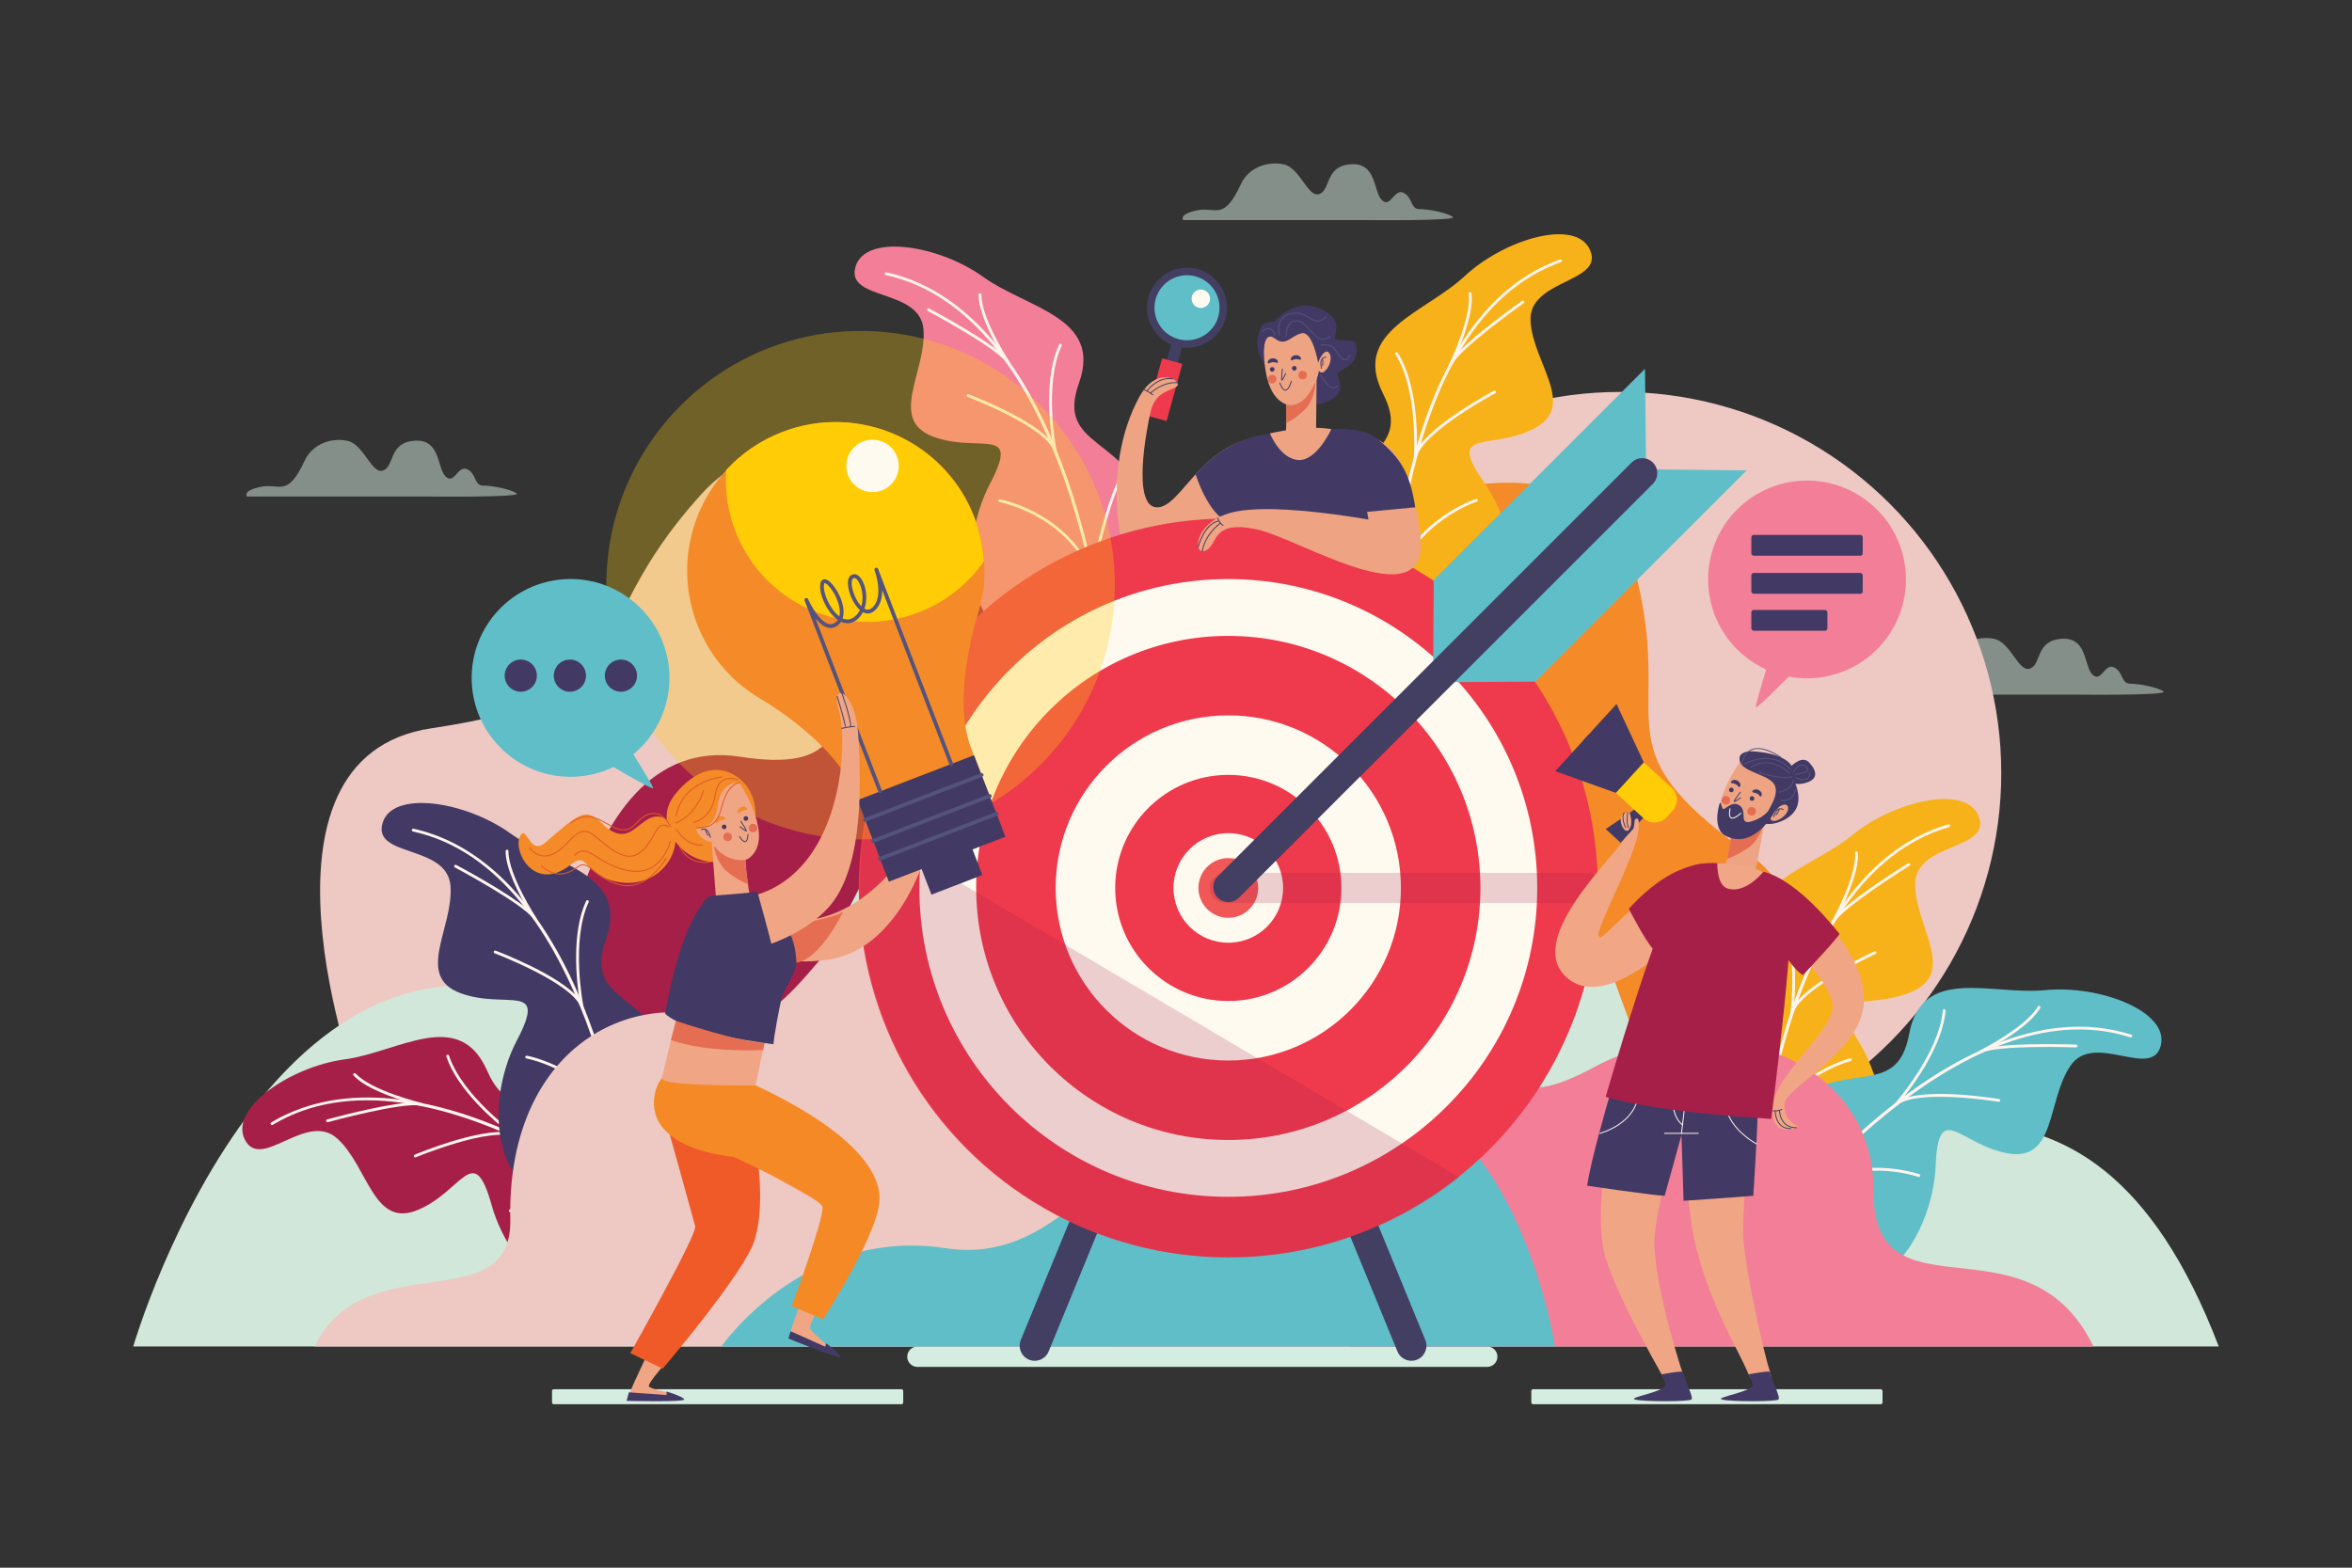<svg xmlns="http://www.w3.org/2000/svg" id="katman_1" viewBox="0 0 2760 1840"><rect x="0" y="0" width="2760" height="1840" fill="#333333" stroke="none"/><defs><style>      .st0 {        fill: #dd5a26;      }      .st1 {        opacity: .2;      }      .st1, .st2 {        fill: #a61f48;      }      .st3 {        fill: #d5ece0;      }      .st4 {        fill: #eec9c3;      }      .st5 {        fill: #fffaf0;      }      .st6 {        fill: #d1e7d9;      }      .st7 {        fill: #f7b119;      }      .st8 {        fill: #f58925;      }      .st9 {        fill: #fff6ef;      }      .st10 {        fill: #60bec8;      }      .st11 {        fill: #423f63;      }      .st12 {        fill: none;      }      .st13 {        fill: #ffcc0f;        opacity: .3;      }      .st14 {        fill: #53537d;      }      .st15 {        fill: #ffcc07;      }      .st16 {        fill: #f58a28;      }      .st17 {        fill: #f0a685;      }      .st18 {        fill: #f05a29;      }      .st19 {        fill: #423a64;      }      .st20 {        fill: #eea483;      }      .st21 {        fill: #ee3a4c;      }      .st22 {        fill: #f27f97;      }      .st23 {        fill: #f05857;      }      .st24 {        fill: #d6ece1;        opacity: .5;      }      .st25 {        fill: #e56e52;      }      .st26 {        fill: #fff7ef;      }      .st27 {        fill: #ffcc05;      }      .st28 {        fill: #f1a786;      }      .st29 {        fill: #fff5ee;      }    </style></defs><path class="st4" d="M1184.09,681.96s-214.15-265.01-362.34-100.59c-148.19,164.42-58.98,235.3-315.35,273.39-229.86,34.15-86.75,422.66-86.75,422.66,0,0,658.38-153.39,764.44-595.46Z"></path><path class="st2" d="M1504.37,1070.49s-123.12-429.14-321.35-411.03c-321.07,29.32-84.53,264.45-314.85,228.67-206.5-32.08-222.92,360.81-222.92,360.81,0,0,488.73-95.1,859.11-178.44Z"></path><g><path class="st22" d="M1306.24,781.89s62.89-121.58,44.81-179.59c-28.88-92.65-112.48-75.55-84.87-152.81,27.61-77.26-60.57-87.23-112.51-124.57-51.94-37.34-138.88-51.47-149.9-11.36-11.02,40.11,76.59,24.31,79.95,73.64,3.36,49.32-42.12,105.75,11.88,125.49,54,19.75,102.72-14.47,65.9,55.55-36.82,70.02-46.89,220.78,144.74,213.65Z"></path><path class="st29" d="M1292.02,736.05c-.83,0-1.55-.62-1.64-1.47-.42-3.66-44.72-366.65-250.8-411.7-.89-.19-1.46-1.08-1.26-1.97s1.1-1.44,1.97-1.26c60.18,13.15,144.74,62.83,205.86,224.78,36.47,96.63,47.42,188.85,47.53,189.77.11.91-.55,1.73-1.46,1.84-.06,0-.13.01-.19.01Z"></path><path class="st29" d="M1281.68,675.85c-.66,0-1.26-.39-1.52-1-30.56-71.16-106.63-85.42-107.39-85.56-.9-.16-1.5-1.02-1.34-1.92.16-.9,1.02-1.49,1.92-1.34.76.13,75.19,14.04,107.72,82.78,3.59-17.48,16.28-75.82,32.1-107.41.41-.82,1.41-1.15,2.22-.74.82.41,1.15,1.41.74,2.22-18.45,36.85-32.68,110.88-32.83,111.62-.14.71-.72,1.26-1.45,1.34-.06,0-.12.01-.18.01Z"></path><path class="st29" d="M1238.06,530c-.67,0-1.3-.41-1.55-1.07-10.98-28.82-100.11-62.74-101.01-63.08-.86-.32-1.29-1.28-.97-2.14.33-.86,1.29-1.28,2.14-.97,3.4,1.28,76.68,29.18,98.25,56.99-3.29-21.69-9.46-78.1,7.92-115.31.39-.83,1.38-1.19,2.2-.8.83.39,1.19,1.37.8,2.2-21.33,45.68-6.31,121.42-6.16,122.18.17.85-.33,1.68-1.16,1.92-.15.04-.31.06-.46.06Z"></path><path class="st29" d="M1182.97,426.86c-.54,0-1.06-.26-1.38-.74-12.07-18.07-91.92-60.62-92.73-61.05-.81-.43-1.12-1.43-.69-2.24s1.43-1.12,2.24-.69c2.8,1.49,58.81,31.34,83.79,51.9-9.88-16.93-26.07-47.85-25.83-68.16.01-.92.77-1.77,1.68-1.64.91.01,1.65.76,1.64,1.68-.33,27.57,32.34,77.87,32.67,78.37.5.76.29,1.79-.47,2.29-.28.19-.6.27-.91.27Z"></path></g><path class="st24" d="M1599.48,258.26h-211.03s-5.93-6.73,16.19-11.38c22.12-4.66,31.02,13.51,51.48-30.68,8.83-19.07,30.33-27.36,50.02-23.36,19.69,4,28.6,39.93,42.2,34.82,13.6-5.11,6.1-32.66,36.82-34.88,30.72-2.22,26.14,32.23,36.48,42.06,10.34,9.83,14.03-13.52,25.09-8.6,11.06,4.92,8.22,19.22,18.86,19.22s32.03,4.01,39.19,9.1c7.15,5.09-105.3,3.69-105.3,3.69Z"></path><path class="st24" d="M500.84,582.77h-211.03s-5.93-6.73,16.19-11.38c22.12-4.66,31.02,13.51,51.48-30.68,8.83-19.07,30.33-27.36,50.02-23.36,19.69,4,28.6,39.93,42.2,34.82,13.6-5.11,6.1-32.66,36.82-34.88,30.72-2.22,26.14,32.23,36.48,42.06,10.34,9.83,14.03-13.52,25.09-8.6,11.06,4.92,8.22,19.22,18.86,19.22s32.03,4.01,39.19,9.1c7.15,5.09-105.3,3.69-105.3,3.69Z"></path><path class="st24" d="M2433.41,815.25h-211.03s-5.93-6.73,16.19-11.38c22.12-4.66,31.02,13.51,51.48-30.68,8.83-19.07,30.33-27.36,50.02-23.36,19.69,4,28.6,39.93,42.2,34.82,13.6-5.11,6.1-32.66,36.82-34.88,30.72-2.22,26.14,32.23,36.48,42.06,10.34,9.83,14.03-13.52,25.09-8.6,11.06,4.92,8.22,19.22,18.86,19.22s32.03,4.01,39.19,9.1c7.15,5.09-105.3,3.69-105.3,3.69Z"></path><rect class="st3" x="1796.94" y="1630.55" width="412.14" height="17.59" rx="1.99" ry="1.99"></rect><rect class="st3" x="647.77" y="1630.55" width="412.14" height="17.59" rx="1.99" ry="1.99"></rect><path class="st3" d="M1745.2,1580.38h-668.61c-6.59,0-11.98,5.39-11.98,11.98s5.39,11.98,11.98,11.98h668.61c6.59,0,11.98-5.39,11.98-11.98s-5.39-11.98-11.98-11.98Z"></path><circle class="st4" cx="1901.14" cy="907.3" r="447.28"></circle><path class="st16" d="M1602.47,603.97s267.45-118.18,316,65.46c48.55,183.65-47.36,202.72,133.34,332.43,162.01,116.29-99.71,356.6-99.71,356.6,0,0-442.22-375.5-349.63-754.5Z"></path><g><path class="st7" d="M1625.08,796.63s-77.73-112.68-67.11-172.51c16.96-95.55,102.06-89.14,64.92-162.3-37.14-73.16,49.08-94.17,95.9-137.77,46.82-43.6,131.27-68.58,147.27-30.18,16,38.4-72.91,33.78-70.02,83.13,2.89,49.35,55.12,99.59,4.04,125.99-51.07,26.4-103.73-1.4-58.37,63.42,45.36,64.82,74.36,213.1-116.63,230.2Z"></path><path class="st29" d="M1633.19,749.37c-.91,0-1.65-.73-1.66-1.64,0-.93-.78-93.8,23.2-194.25,22.19-92.93,70.71-211.56,175.86-248.96.87-.3,1.81.14,2.12,1.01.31.86-.15,1.81-1.01,2.12-198.78,70.69-196.9,436.36-196.86,440.05,0,.91-.72,1.67-1.64,1.68h-.02Z"></path><path class="st29" d="M1635.87,688.35c-.72,0-1.36-.46-1.58-1.14-.23-.72-23.69-72.37-46.65-106.59-.51-.76-.31-1.79.45-2.3.76-.51,1.79-.31,2.3.45,19.68,29.34,39.63,85.61,45.39,102.5,23.61-72.3,95.68-95.48,96.42-95.71.88-.27,1.8.22,2.08,1.09.27.87-.22,1.8-1.09,2.07-.74.23-74.4,23.97-95.74,98.42-.2.7-.83,1.19-1.56,1.2h-.03Z"></path><path class="st29" d="M1660.74,538.16c-.08,0-.17,0-.25-.02-.85-.13-1.46-.9-1.4-1.76.06-.77,5.39-77.82-21.53-120.43-.49-.77-.25-1.8.52-2.29.77-.5,1.8-.26,2.29.52,21.94,34.73,22.93,91.46,22.4,113.4,17.9-30.31,87.07-67.23,90.28-68.93.8-.42,1.81-.12,2.24.69.43.81.12,1.81-.69,2.24-.85.45-85,45.35-92.25,75.32-.18.75-.85,1.27-1.61,1.27Z"></path><path class="st29" d="M1702.37,428.89c-.25,0-.5-.05-.73-.17-.82-.4-1.16-1.39-.76-2.21.26-.54,26.33-54.57,22.52-81.86-.13-.91.5-1.74,1.41-1.87.96-.12,1.75.51,1.87,1.41,2.81,20.12-9.36,52.84-17.02,70.88,22.18-23.54,73.98-60.23,76.57-62.06.74-.53,1.78-.35,2.31.4.53.75.35,1.78-.4,2.31-.74.53-74.59,52.81-84.28,72.26-.29.58-.88.92-1.48.92Z"></path></g><g><path class="st19" d="M1493.99,440.19s-21.79-19.8-18.06-43.78c3.73-23.98,16.17-15.37,21.95-21.19,13.64-13.76,33.84-24.28,58.16-9.18,24.32,15.1,2.48,32.26,14.84,33.26,12.36,1,22.03-3.71,20.88,14.82-1.14,18.53-25.41,18.94-21.7,27.72,3.71,8.78,6.64,21.55-12.42,29.43-20.8,8.59-61.14,8.96-63.65-31.08Z"></path><g><path class="st11" d="M1364.3,472.01c-.58,0-1.18-.08-1.77-.24-3.53-.97-5.6-4.62-4.63-8.15l17.33-62.85c.97-3.53,4.62-5.61,8.15-4.63,3.53.97,5.6,4.62,4.63,8.15l-17.33,62.85c-.81,2.94-3.48,4.87-6.38,4.87Z"></path><circle class="st10" cx="1392.91" cy="361.46" r="42.59"></circle><path class="st11" d="M1392.93,408.23c-4.2,0-8.39-.57-12.47-1.69-24.99-6.86-39.74-32.78-32.88-57.77,5.59-20.35,24.22-34.57,45.3-34.57,4.2,0,8.39.57,12.47,1.69,24.99,6.86,39.74,32.78,32.88,57.77-5.59,20.35-24.22,34.57-45.3,34.57ZM1392.88,323.03c-17.11,0-32.24,11.54-36.78,28.07-5.57,20.3,6.4,41.34,26.7,46.91,3.32.91,6.73,1.37,10.13,1.37,17.11,0,32.24-11.54,36.78-28.07,5.57-20.29-6.4-41.34-26.7-46.91-3.32-.91-6.73-1.37-10.13-1.37Z"></path><rect class="st21" x="1354.08" y="422.54" width="24.62" height="69.58" transform="translate(169.92 -345.55) rotate(15.36)"></rect><circle class="st5" cx="1409.13" cy="350.63" r="10.83"></circle></g><path class="st20" d="M1315.43,631.53s-20.11-87.4,20.83-164.4c20.9-39.32,49.78-20.48,45.37-14.44-4.42,6.04-25.24,4.64-31.32,30.17-5.17,21.71-21.75,110.65,6.46,112.56,28.21,1.9,48.62-69.61,117.62-82.34l21.77,68.46s-147.82,127.34-180.74,49.99Z"></path><path class="st19" d="M1474.39,513.08s114.73-21.16,133.88,0c19.15,21.16,40.89,138.66,40.89,138.66h-185.24s-11.46-127.41,10.47-138.66Z"></path><path class="st20" d="M1544.36,511.12l-35.78,1.96s3.19-40.2-1.81-61.28c-3.48-14.65,38.46-38.1,38.46-38.1l-.86,97.42Z"></path><path class="st20" d="M1483.65,397.9s-6.64,71.35,30.56,78.08c23.59,4.27,47.14-53.68,28.77-81.12-9.72-14.52-61.33-13.68-59.33,3.04Z"></path><circle class="st19" cx="1518.82" cy="432.27" r="2.72"></circle><circle class="st19" cx="1492.89" cy="433.53" r="2.72"></circle><path class="st25" d="M1509.66,474.76s18.84,7.44,33.06-24.91c2.18-4.96.29,18.67-10.59,29.9-11.45,11.82-22.72,16.81-22.72,16.81,0,0,.25-11.59.25-21.81Z"></path><circle class="st25" cx="1528.64" cy="440.29" r="5.03"></circle><path class="st19" d="M1514.79,421.85c.16,2.51,2.66-.17,5.95-.39,3.28-.22,6.11,2.12,5.95-.39-.16-2.51-2.96-4.37-6.25-4.16-3.28.22-5.81,2.43-5.65,4.94Z"></path><path class="st19" d="M1487.67,425.49c.16,2.51,2.66-.17,5.95-.39,3.28-.22,6.11,2.12,5.95-.39-.16-2.51-2.96-4.37-6.25-4.16-3.28.22-5.81,2.43-5.65,4.94Z"></path><circle class="st25" cx="1492.85" cy="444.97" r="5.03"></circle><path class="st11" d="M1504.29,446.79c-.18.02-.41-.1-.51-.23-.72-.81-.15-7.76.46-13.46.03-.28.27-.49.55-.49.02,0,.04,0,.06,0,.3.03.52.3.49.61-.51,4.79-.89,10.05-.79,11.98.82-1.23,2.33-4.3,3.54-7.05.13-.28.46-.4.72-.28.28.12.41.45.28.73-3.49,7.99-4.41,8.19-4.8,8.19Z"></path><path class="st11" d="M1508.3,458.5c-2.49,0-4.79-2.9-7.03-8.84-.11-.28.04-.6.32-.71.29-.11.6.04.71.32,2.52,6.68,4.64,8.13,6.01,8.13.03,0,.06,0,.09,0,3.1-.15,5.7-7.35,6.45-10.11.08-.29.39-.46.68-.39.3.08.47.38.39.68-.3,1.09-3.01,10.71-7.46,10.92-.05,0-.11,0-.16,0Z"></path><path class="st19" d="M1483.2,410.48s.36-22.94,13.22-12.93c12.48,9.72,18.35-3.62,31.1-6.38,12.76-2.76,19.45,34.34,19.26,35.45s12.08-23.91,6.98-37.03c-5.1-13.13-18.31-14.71-37.47-15.16-19.16-.46-42.63,14.4-33.1,36.06Z"></path><g><path class="st20" d="M1547.49,423.92s6.81-16.84,12.36-9.35c5.55,7.49-4.18,25.18-10.06,22.33-5.88-2.86-2.3-12.98-2.3-12.98Z"></path><path class="st11" d="M1550.83,432.82c-.25,0-.47-.16-.54-.41-1.39-5.25-1.13-9.11.78-11.47,1.95-2.42,4.86-2.29,4.98-2.29.31.02.54.27.53.58-.02.3-.29.55-.58.53-.07-.01-2.5-.09-4.09,1.89-1.64,2.05-1.83,5.67-.55,10.48.08.3-.1.6-.39.68-.05.01-.09.02-.14.02Z"></path><path class="st11" d="M1552.08,429.5s-.05,0-.08,0c-.3-.04-.51-.32-.47-.63.85-6.06-.28-7.2-.3-7.21-.25-.17-.31-.5-.14-.75s.53-.31.79-.14c.29.19,1.7,1.5.75,8.26-.04.28-.28.47-.55.47Z"></path></g><path class="st20" d="M1664.42,656.96s12.1-35.72-20.49-112.74c-13.5-31.91-56.55-39.2-56.55-39.2l20.49,116.22s44.3,41.14,56.55,35.72Z"></path><path class="st19" d="M1598.17,601.41l62.57-6c-6.19-40.18-16.8-57.61-44.55-80.44-20.2-16.62-61.17-9.96-61.17-9.96,0,0,27.88,89.68,43.15,96.4Z"></path><path class="st19" d="M1403.03,556.71s14.21,46.45,38.34,56.24c0,0,33.22-19.81,44.74-25.13,11.52-5.32,11.77-78.48,11.77-78.48,0,0-49.42-4.32-94.85,47.38Z"></path><path class="st20" d="M1490.23,508.66s43.44-10.34,72.01-4.97c0,0-17.03,37.6-38.63,36.21-21.6-1.38-33.38-31.25-33.38-31.25Z"></path><path class="st14" d="M1552.99,398.5c-6.69,0-11.97-5.9-16.79-11.29-4.66-5.21-9.08-10.14-14.31-10.14-.11,0-.22,0-.34,0-3.34.13-6.01,1.32-7.94,3.54-4.45,5.09-3.67,13.99-3.66,14.08.03.3-.19.57-.5.6-.32.02-.57-.19-.6-.5-.04-.38-.84-9.45,3.92-14.91,2.14-2.46,5.08-3.78,8.74-3.92.13,0,.26,0,.38,0,5.72,0,10.29,5.11,15.12,10.51,7.09,7.92,13.78,15.38,24.16,7.83.23-.18.58-.12.77.12.18.25.12.59-.13.77-3.21,2.34-6.14,3.3-8.84,3.3Z"></path><path class="st14" d="M1501.79,394.21c-.22,0-.44-.14-.52-.36-.14-.39-3.4-9.52.72-17.21,2.38-4.44,6.74-7.44,12.95-8.93,9.76-2.35,16.05,1.43,21.61,4.76,6.27,3.76,11.24,6.73,19.1-1.02.22-.21.57-.21.78,0,.22.22.21.57,0,.78-8.48,8.36-14.03,5.03-20.45,1.18-5.37-3.21-11.47-6.86-20.78-4.63-5.89,1.41-10,4.22-12.23,8.37-3.9,7.25-.7,16.23-.67,16.31.1.29-.04.6-.33.71-.06.02-.13.03-.19.03Z"></path><path class="st14" d="M1496.17,394.21c-.25,0-.47-.17-.54-.42-.02-.06-1.61-6.29-5.7-7.53-2.43-.73-5.3.41-8.55,3.38-.22.2-.58.19-.78-.03-.21-.22-.19-.57.03-.78,3.56-3.26,6.79-4.47,9.61-3.62,4.7,1.42,6.38,8.04,6.45,8.32.07.3-.11.59-.4.67-.05.01-.09.02-.13.02Z"></path><path class="st14" d="M1578.14,422.95c-3.56,0-6.56-4.42-9.47-8.7-1.27-1.87-2.48-3.64-3.71-5.04-5.49-6.27-14.73-3.45-14.82-3.43-.29.09-.6-.07-.69-.36-.09-.29.07-.6.36-.69.1-.03,10.02-3.08,15.98,3.75,1.28,1.46,2.55,3.34,3.79,5.15,2.79,4.1,5.67,8.28,8.69,8.21,1.84-.07,3.75-1.83,5.69-5.22.15-.27.49-.35.75-.2.27.15.36.49.21.75-2.16,3.8-4.32,5.69-6.6,5.78-.06,0-.11,0-.17,0Z"></path><path class="st14" d="M1564.96,455.86c-.07,0-.15,0-.22,0-7.07-.29-15.31-14.69-15.66-15.3-.15-.27-.06-.6.21-.75.26-.15.6-.06.75.21.08.14,8.28,14.48,14.75,14.74,1.53.09,2.87-.71,4-2.38.17-.25.52-.32.77-.15.25.17.32.52.15.77-1.29,1.9-2.89,2.87-4.74,2.87Z"></path><path class="st11" d="M1345.89,459.45c-.11,0-.23-.03-.32-.11-.25-.18-.3-.52-.12-.77.13-.18,3.24-4.44,8.55-8.38,7.06-5.24,14.64-7.34,21.92-6.03.3.05.5.34.45.64s-.36.49-.64.45c-16.88-3.01-29.26,13.8-29.38,13.97-.11.15-.28.23-.45.23Z"></path><path class="st11" d="M1350.02,461.95c-.15,0-.29-.06-.4-.17-.21-.22-.2-.57.02-.78.14-.14,14.64-13.72,31.79-12.39.3.02.53.29.51.59s-.3.53-.59.51c-16.75-1.29-30.81,11.96-30.95,12.09-.11.1-.25.15-.38.15Z"></path><path class="st11" d="M1352.88,463.94c-.12,0-.23-.04-.33-.11-.06-.05-5.98-4.47-10.24-5.99-.29-.1-.44-.42-.33-.71.1-.29.43-.43.71-.33,4.43,1.58,10.29,5.96,10.54,6.14.24.18.29.53.11.77-.11.14-.27.22-.44.22Z"></path></g><path class="st6" d="M156.32,1580.38s183.05-628.98,581.68-354.32c233.04,160.57,308.77-454.77,509.81-533.26,629.74-245.85,594.94,626.69,768.26,650.56,172.67,23.79,431.42-170.97,587.6,237.01H156.32Z"></path><g><path class="st7" d="M2051.35,1446.31s-70.76-117.18-56.54-176.25c22.71-94.35,107.27-82.79,74.63-158.07-32.64-75.28,54.69-91.03,104.06-131.71,49.37-40.68,135.19-60.5,148.83-21.2,13.64,39.3-74.82,29.3-74.93,78.74-.11,49.44,48.99,102.74-3.59,126s-103.45-7.68-62.1,59.77c41.35,67.45,61.32,217.22-130.36,222.72Z"></path><path class="st29" d="M2062.41,1399.63h-.08c-.91-.05-1.62-.82-1.58-1.74.05-.92,4.9-93.67,34.93-192.49,27.78-91.42,83.4-206.89,190.61-237.85.89-.25,1.8.25,2.05,1.13.25.88-.25,1.8-1.13,2.05-202.67,58.52-222.97,423.64-223.15,427.32-.05.88-.78,1.58-1.66,1.58Z"></path><path class="st29" d="M2068.77,1338.88h-.07c-.73-.03-1.35-.54-1.54-1.24-.19-.73-19.26-73.67-40.1-109.22-.47-.79-.2-1.8.59-2.27.79-.46,1.8-.2,2.27.59,17.87,30.48,34.37,87.85,39.1,105.06,27.94-70.73,101.29-89.51,102.04-89.69.89-.22,1.79.32,2.01,1.21.22.89-.32,1.79-1.21,2.01-.76.19-75.72,19.42-101.53,92.44-.23.66-.86,1.1-1.56,1.1Z"></path><path class="st29" d="M2102.69,1190.48c-.12,0-.24-.01-.35-.04-.85-.19-1.4-.98-1.29-1.84.11-.77,10.1-77.36-14.18-121.52-.44-.8-.15-1.81.65-2.25.8-.44,1.81-.15,2.25.65,19.79,35.99,17.35,92.68,15.5,114.54,19.7-29.17,90.98-61.84,94.29-63.34.85-.38,1.81,0,2.2.82.38.83,0,1.82-.82,2.2-.88.4-87.59,40.12-96.64,69.6-.22.71-.87,1.17-1.58,1.17Z"></path><path class="st29" d="M2150.87,1083.93c-.28,0-.56-.07-.82-.22-.79-.45-1.07-1.46-.63-2.26.3-.52,29.59-52.87,27.44-80.35-.07-.91.61-1.71,1.52-1.78.91-.06,1.71.61,1.78,1.52,1.59,20.25-12.54,52.17-21.28,69.72,23.56-22.16,77.49-55.64,80.18-57.31.78-.47,1.8-.24,2.28.54.48.78.24,1.8-.54,2.28-.78.48-77.65,48.19-88.51,67.02-.31.53-.87.83-1.44.83Z"></path></g><g><path class="st10" d="M2039.07,1481.08s6.52-136.73,51.24-177.87c71.43-65.7,135.2-8.99,150.04-89.69,14.84-80.7,96.13-45.12,159.79-51.4,63.66-6.28,145.97,25.08,135.4,65.31-10.57,40.24-78.46-17.35-106.09,23.64-27.63,41-16.56,112.61-73.18,102.63-56.62-9.98-81.63-64.01-84.87,15.04-3.24,79.05-70.1,214.55-232.34,112.32Z"></path><path class="st29" d="M2075.18,1448.76c-.35,0-.69-.11-.99-.33-.73-.55-.89-1.58-.34-2.32.55-.75,56.26-75.06,136.25-140.39,74.01-60.44,184.55-125.34,290.8-91.31.87.28,1.35,1.21,1.07,2.08-.28.87-1.22,1.35-2.08,1.07-200.96-64.36-421.18,227.57-423.38,230.53-.32.44-.82.67-1.33.67Z"></path><path class="st29" d="M2114.31,1401.86c-.35,0-.69-.11-.98-.32-.59-.43-.82-1.2-.58-1.88.25-.71,25.04-71.9,27.55-113.04.06-.91.69-1.67,1.75-1.55.91.06,1.61.84,1.55,1.75-2.14,35.27-20.4,92.11-26.06,109.03,62.61-43.17,133.97-17.9,134.71-17.63.86.32,1.3,1.26.99,2.13-.32.85-1.26,1.3-2.13.99-.73-.27-73.69-26.06-135.81,20.2-.29.22-.64.33-.99.33Z"></path><path class="st29" d="M2225.16,1297.52c-.44,0-.87-.17-1.2-.51-.6-.63-.62-1.6-.04-2.25.51-.58,51.48-58.61,55.91-108.81.08-.91.83-1.55,1.8-1.51.91.08,1.58.89,1.51,1.8-3.62,40.91-37.23,86.63-50.95,103.75,32.62-13.25,110-.66,113.59-.07.9.15,1.51,1.01,1.36,1.91-.15.9-.99,1.48-1.91,1.36-.94-.16-95.08-15.48-119.03,3.95-.31.25-.68.37-1.04.37Z"></path><path class="st29" d="M2324.53,1235.88c-.61,0-1.2-.34-1.48-.92-.41-.82-.07-1.81.74-2.22.54-.27,54.03-27.42,67.55-51.44.45-.8,1.47-1.07,2.26-.63.8.45,1.08,1.46.63,2.26-9.97,17.71-39.48,36.34-56.51,46.04,31.91-5.28,95.35-3.03,98.51-2.92.91.03,1.63.8,1.6,1.72s-.81,1.59-1.72,1.6c-.91-.03-91.34-3.23-110.84,6.35-.23.11-.48.17-.73.17Z"></path></g><path class="st22" d="M1309.19,953.53s155.46-68.58,327.92,66.06c154.72,120.79,60.57,326.43,232.16,233.62,142.29-76.96,330.08-12.95,329.27,144.36-.81,157.31,180.82,23.24,258.08,182.81h-1147.43v-626.86Z"></path><g><path class="st2" d="M829,1470.95s-37.73-131.58-90.7-161.35c-84.6-47.55-133.66,22.28-166.62-52.85-32.96-75.14-103.92-21.85-167.33-13.34-63.41,8.51-136.32,57.91-116.79,94.65,19.52,36.74,72.38-34.9,108.68-1.34,36.3,33.56,41.97,105.8,94.79,83.1,52.82-22.71,64.76-81.04,86.06-4.85,21.3,76.19,117.47,192.73,251.91,55.99Z"></path><path class="st29" d="M786.05,1447.83c-.38,0-.76-.13-1.07-.39-2.82-2.37-284.22-235.92-464.99-127.19-.79.47-1.8.22-2.27-.57-.47-.79-.22-1.8.57-2.27,52.79-31.74,148.38-53.67,304,22.13,92.85,45.23,164.13,104.77,164.83,105.37.7.59.79,1.64.2,2.33-.33.39-.8.59-1.27.59Z"></path><path class="st29" d="M598.81,1422.81c-.54,0-1.07-.26-1.39-.75-.5-.76-.29-1.79.47-2.3.65-.42,64.31-41.41,135.16-13.76-9.39-15.18-40.21-66.31-50.39-100.14-.27-.88.23-1.8,1.11-2.07.86-.26,1.8.23,2.06,1.11,11.88,39.46,52.35,103.06,52.76,103.7.39.62.34,1.41-.13,1.97-.47.56-1.26.74-1.92.44-71.07-30.76-136.17,11.09-136.82,11.51-.28.19-.6.27-.91.27Z"></path><path class="st29" d="M487.24,1358.49c-.65,0-1.26-.38-1.53-1.02-.35-.85.05-1.82.89-2.17,3.35-1.4,75.78-31.4,110.57-26.01-17.29-13.52-60.5-50.3-73.41-89.29-.29-.87.18-1.81,1.05-2.1.87-.28,1.8.19,2.09,1.05,15.84,47.85,78.77,92.63,79.4,93.07.71.5.91,1.45.47,2.2-.44.75-1.38,1.02-2.15.65-27.77-13.44-115.87,23.1-116.76,23.47-.21.09-.43.13-.64.13Z"></path><path class="st29" d="M384.35,1317.15c-.73,0-1.4-.48-1.6-1.22-.24-.88.28-1.8,1.16-2.04,3.06-.84,64.28-17.59,96.56-19.78-18.8-5.53-51.81-16.89-65.57-31.83-.62-.67-.58-1.72.1-2.34s1.72-.57,2.34.09c18.68,20.27,76.97,34.42,77.55,34.56.89.21,1.43,1.1,1.23,1.99-.21.89-1.1,1.46-1.98,1.23-21.21-4.83-108.46,19.03-109.34,19.27-.15.04-.3.06-.44.06Z"></path></g><g><path class="st19" d="M751.2,1434.93s62.89-121.58,44.81-179.59c-28.88-92.65-112.48-75.55-84.87-152.81,27.61-77.26-60.57-87.23-112.51-124.57-51.94-37.34-138.88-51.47-149.9-11.36-11.02,40.11,76.59,24.31,79.95,73.64,3.36,49.32-42.12,105.75,11.88,125.49,54,19.75,102.72-14.47,65.9,55.55-36.82,70.02-46.89,220.78,144.74,213.65Z"></path><path class="st29" d="M736.98,1389.09c-.83,0-1.55-.62-1.64-1.47-.42-3.66-44.71-366.65-250.8-411.7-.89-.19-1.46-1.08-1.26-1.97.2-.9,1.1-1.44,1.97-1.26,60.18,13.15,144.74,62.83,205.86,224.78,36.47,96.63,47.42,188.85,47.52,189.77.11.91-.55,1.73-1.46,1.83-.06,0-.13.01-.19.01Z"></path><path class="st29" d="M726.63,1328.89c-.66,0-1.26-.39-1.52-1-30.58-71.21-106.63-85.42-107.39-85.56-.9-.16-1.5-1.02-1.34-1.92.16-.9,1.02-1.49,1.92-1.34.76.13,75.19,14.04,107.72,82.78,3.59-17.49,16.28-75.82,32.1-107.41.41-.81,1.41-1.15,2.22-.74.82.41,1.15,1.4.74,2.22-18.45,36.85-32.68,110.88-32.83,111.62-.14.72-.72,1.26-1.45,1.34-.06,0-.12,0-.18,0Z"></path><path class="st29" d="M683.01,1183.04c-.67,0-1.3-.41-1.55-1.07-10.97-28.81-100.12-62.74-101.02-63.08-.86-.32-1.29-1.28-.97-2.14.33-.85,1.28-1.29,2.14-.96,3.4,1.28,76.68,29.18,98.26,56.99-3.29-21.69-9.46-78.1,7.92-115.32.39-.82,1.37-1.17,2.2-.8.83.39,1.19,1.37.8,2.2-21.34,45.68-6.31,121.43-6.16,122.19.17.85-.33,1.68-1.16,1.92-.15.04-.31.06-.46.06Z"></path><path class="st29" d="M627.93,1079.9c-.54,0-1.06-.26-1.38-.74-12.07-18.07-91.92-60.62-92.73-61.05-.81-.43-1.12-1.43-.69-2.24.43-.81,1.43-1.12,2.24-.69,2.8,1.48,58.82,31.34,83.79,51.9-9.88-16.93-26.07-47.85-25.83-68.17.01-.91.75-1.64,1.66-1.64h.02c.92.01,1.65.76,1.64,1.68-.34,27.57,32.34,77.86,32.67,78.37.5.76.29,1.79-.47,2.29-.28.19-.6.28-.91.28Z"></path></g><path class="st4" d="M1584.31,1580.38s-86.3-940.08-506.08-578.37c-112.6,97.03-160.79,217.78-231.5,195.09-116.64-37.43-251.87,41.47-247.92,233.91,2.45,119.1-171.34,28.53-229.85,149.36h1215.35Z"></path><path class="st10" d="M1824.6,1580.38h-978.09s97.29-140.67,262.5-115.45c165.22,25.22,205.39-188.19,444.11-198.4,223.68-9.56,271.48,313.84,271.48,313.84Z"></path><g><path class="st11" d="M1214.21,1597.16c-2.24,0-4.51-.43-6.7-1.33-9.03-3.7-13.35-14.03-9.64-23.06l220.41-537.25c3.7-9.03,14.03-13.35,23.06-9.64,9.03,3.7,13.35,14.03,9.64,23.06l-220.41,537.25c-2.81,6.84-9.4,10.97-16.36,10.97Z"></path><path class="st11" d="M1656.23,1597.16c-6.96,0-13.56-4.13-16.36-10.97l-220.41-537.25c-3.71-9.03.61-19.36,9.64-23.06,9.05-3.72,19.36.61,23.06,9.64l220.41,537.25c3.71,9.03-.61,19.36-9.64,23.06-2.2.9-4.47,1.33-6.7,1.33Z"></path><g><circle class="st21" cx="1441.37" cy="1042.18" r="433.65"></circle><circle class="st5" cx="1441.37" cy="1042.18" r="362.53"></circle><circle class="st21" cx="1441.37" cy="1042.18" r="295.83"></circle><circle class="st5" cx="1441.37" cy="1042.18" r="202.56"></circle><circle class="st21" cx="1441.37" cy="1042.18" r="132.71"></circle><circle class="st5" cx="1441.37" cy="1042.18" r="64.3"></circle><circle class="st23" cx="1441.37" cy="1042.18" r="35.06"></circle><line class="st12" x1="1793.84" y1="1430.76" x2="903.56" y2="905.29"></line><path class="st1" d="M1009.24,1042.18c0,239.5,194.15,433.65,433.65,433.65,101.9,0,195.57-35.16,269.59-93.99l-697.27-411.55c-3.9,23.39-5.97,47.4-5.97,71.89Z"></path></g><path class="st1" d="M1861.08,1059.9h-423.84c-9.76,0-17.68-7.91-17.68-17.68s7.91-17.68,17.68-17.68h423.84c9.76,0,17.68,7.91,17.68,17.68s-7.91,17.68-17.68,17.68Z"></path><g><path class="st10" d="M1931.67,550.81c-10.42,10.42-249.98,249.98-249.98,249.98l120.05-.77,247.89-247.89-117.96-1.31Z"></path><path class="st10" d="M1931.67,550.81c-10.42,10.42-249.98,249.98-249.98,249.98l.77-120.05,247.89-247.89,1.31,117.96Z"></path><path class="st11" d="M1441.37,1058.8c-4.52,0-9.05-1.73-12.5-5.18-6.9-6.9-6.9-18.09,0-24.99l485.75-485.75c6.9-6.9,18.1-6.9,24.99,0,6.9,6.9,6.9,18.09,0,25l-485.75,485.75c-3.45,3.45-7.97,5.18-12.5,5.18Z"></path></g></g><circle class="st13" cx="1009.89" cy="686.79" r="298.37"></circle><g><path class="st19" d="M2100.35,900.87s13.55-15.41,22.38-6.12c11.05,11.63,10.37,21.41-7.05,24.89-17.42,3.48-19.38-9.46-15.33-18.77Z"></path><g><path class="st17" d="M1913.26,1233.09s-47.34,155.23-31.36,233.83c9.68,47.61,77.44,162.61,77.44,162.61l-36.59,11.09c8.13,3.82,62.14,1.93,62.14,1.93,0,0-40.87-113.26-43.58-181.01-1.47-36.78,32.29-148.37,32.29-148.37,0,0,4.05,76.45,11.74,125.41,12.47,79.47,55.95,147.31,66.55,174.52,2.76,7.09,18.17,20.72,18.17,20.72,11.99-2.62,9.68-15.14,7.01-23.52-7.33-23-27.25-110.06-31.31-155.24-3.31-36.91,15.94-191.91,15.94-191.91,0,0-119.97-35.47-148.43-30.05Z"></path><path class="st19" d="M1888.69,1286.55s-21.77,74.23-26.26,105.16c0,0,80.49,11.78,91.03,11.78l19.67-71.14s2.3,66.72,2.48,77.03c0,0,66.24-4.42,81.82-5.89,0,0,7.36-109.07,4.84-120.08-2.52-11.01-147.25-10.69-173.57,3.14Z"></path><path class="st19" d="M1949.76,1613.09s24.77-4.69,25.18-2.8c2.42,11.25,12.63,29.6,9.96,32.25-2.66,2.64-53.9,2.78-65.75.24-11.85-2.54,37.53-9.12,35.37-18.3-.69-2.94-4.76-11.4-4.76-11.4Z"></path><path class="st19" d="M2051.89,1613.09s24.77-4.69,25.18-2.8c2.42,11.25,12.63,29.6,9.96,32.25-2.66,2.64-53.9,2.78-65.75.24-11.85-2.54,37.53-9.12,35.37-18.3-.69-2.94-4.76-11.4-4.76-11.4Z"></path><path class="st26" d="M1992.91,1330.77h-39.57c-.31,0-.55-.25-.55-.55s.25-.55.55-.55h39.57c.31,0,.55.25.55.55s-.25.55-.55.55Z"></path><path class="st26" d="M2061.06,1343.06c-.09,0-.18-.02-.26-.06-.43-.23-42.67-23.16-35.11-56.56.07-.3.38-.48.66-.42.3.07.48.36.42.66-7.38,32.59,34.13,55.12,34.54,55.35.27.14.37.48.23.75-.1.19-.29.29-.49.29Z"></path><path class="st26" d="M1877.43,1330.77c-.25,0-.47-.17-.54-.42-.07-.29.1-.6.4-.67.41-.1,40.55-10.62,44.47-44.15.03-.3.3-.55.61-.48.3.03.52.31.48.61-4,34.29-44.88,44.99-45.3,45.09-.04.01-.09.02-.13.02Z"></path><path class="st26" d="M1973.13,1330.77s-.04,0-.06,0c-.31-.03-.52-.31-.48-.61l5.31-43.66c.04-.3.33-.56.61-.48.31.03.52.31.48.61l-5.31,43.66c-.03.28-.27.49-.55.49Z"></path><path class="st26" d="M1974.51,1320.95c-.11,0-.23-.03-.33-.11-13.48-9.88-12.19-34.25-12.13-35.28.02-.29.26-.52.55-.52h.03c.3.02.54.28.52.59-.02.25-1.32,24.8,11.68,34.32.25.18.3.53.12.77-.11.15-.28.22-.44.22Z"></path></g><path class="st17" d="M2110.44,1049.46s91.24,73.86,74.92,139.35c-12.89,51.72-89.7,88.21-91.17,106.43-2.04,25.16,21.41,25.95,14.17,28.35-7.24,2.4-31.24,10.12-27.82-26.49,3.37-36.03,69.93-87.09,69.93-115.46s-59.94-85.69-59.94-85.69l19.92-46.48Z"></path><g><path class="st28" d="M1993.04,1049.46s-7.53-53.98-104.42,42.2c-44.34,44.02,38.75-93.22,33.96-122.7-1.81-11.12-10.37-13.56-20.77-7.79-10.4,5.77,13.78,7.5,6,21.27-13.01,23.04-121.27,121.76-68.25,165.82,42.04,34.93,109.05-31.51,120.18-34.65l33.17-35.47s24.3-26.51.13-28.68Z"></path><polygon class="st19" points="1896.97 826.27 1857.83 869.16 1919.84 925.75 1935.42 908.69 1896.97 826.27"></polygon><polygon class="st19" points="1825.05 905.08 1864.19 862.19 1926.2 918.79 1910.63 935.85 1825.05 905.08"></polygon><polygon class="st19" points="1922.39 947.21 1884.26 973.08 1901.78 989.06 1931.98 955.97 1922.39 947.21"></polygon><path class="st15" d="M1928.94,894.75l-32.78,35.92,32.53,29.69c7.86,7.17,20.05,6.62,27.22-1.24l6.8-7.46c7.17-7.86,6.62-20.05-1.24-27.22l-32.53-29.69Z"></path><path class="st28" d="M1922.84,972.04s1.68-13.67-3.08-11.08c-3.94,2.14,1.66,3.2-7.88,26.21-3.89,9.39,10.96-8.04,10.96-15.12Z"></path><path class="st28" d="M1912.38,954.23s3.17,9.65,1.22,15.3c-1.95,5.64-4.89,8.2-9.05,2.15-4.16-6.05-4.64-20.06,7.83-17.45Z"></path><path class="st11" d="M1910.8,972.04c-.21,0-.41-.12-.5-.33-.11-.25-2.77-6.35-.82-17.89.05-.3.33-.5.63-.45.3.05.5.34.45.63-1.89,11.18.71,17.2.74,17.26.13.28,0,.6-.28.73-.07.03-.15.05-.22.05Z"></path><path class="st11" d="M1907.72,971.94c-.2,0-.39-.11-.49-.29-.24-.46-5.9-11.3-1.77-17.93.16-.26.5-.34.76-.18.26.16.34.5.18.76-3.8,6.09,1.75,16.72,1.8,16.83.14.27.04.6-.23.75-.08.04-.17.06-.26.06Z"></path></g><path class="st2" d="M1884.2,1287.28s48.58,17.04,194.26,25.99c0,0,32.15-245.48,21.12-270.25-10.84-24.34-107.31-40.91-120.67-21.64-31.07,44.81-94.71,265.91-94.71,265.91Z"></path><path class="st19" d="M2098.55,903.93s15.97,22.06,10.89,40.85c-5.07,18.79-33.83,25.9-40.42,20.73-6.6-5.17,17.11-61.44,29.53-61.58Z"></path><path class="st20" d="M2059.07,1027.43l-37.51,1.84s12.16-45.22,10.95-66.85c-.84-15.03,44.57-30.73,44.57-30.73l-18.01,95.74Z"></path><path class="st20" d="M2041.92,894.27s-42.82,57.45-14.57,82.57c17.92,15.93,68.2-21.27,66.8-54.27-.74-17.45-45.24-43.62-52.24-28.3Z"></path><circle class="st19" cx="2055.91" cy="937.21" r="2.72"></circle><circle class="st19" cx="2031.66" cy="927.16" r="2.72"></circle><path class="st25" d="M2031.53,979.42s20.41,5.04,36.72-12.58c3.68-3.98-3,18.43-15.69,27.57-13.35,9.62-25.92,13.58-25.92,13.58,0,0,4.39-20.14,4.89-28.57Z"></path><circle class="st25" cx="2055.46" cy="952.22" r="5.03"></circle><path class="st19" d="M2056.44,928.6c-1.17,2.23,2.36,1.24,5.28,2.76,2.92,1.53,4.11,5,5.28,2.76,1.17-2.23-.25-5.28-3.17-6.8-2.92-1.53-6.23-.96-7.4,1.27Z"></path><path class="st19" d="M2031.39,917.57c-1.17,2.23,2.36,1.24,5.28,2.76,2.92,1.53,4.11,5,5.28,2.76,1.17-2.23-.25-5.28-3.17-6.8-2.92-1.53-6.23-.96-7.4,1.27Z"></path><circle class="st25" cx="2025.25" cy="939.24" r="5.03"></circle><path class="st11" d="M2035.07,941.31c-.2,0-.29-.06-.37-.11-.13-.08-.27-.29-.29-.44-.19-1.07,3.92-6.71,7.4-11.25.19-.24.54-.28.78-.1.24.19.29.54.1.78-2.93,3.83-6,8.12-6.92,9.82,1.34-.62,4.23-2.46,6.69-4.18.24-.18.6-.12.77.14.17.25.11.59-.14.77-5.62,3.93-7.37,4.58-8.02,4.58Z"></path><g><path class="st20" d="M2082.86,949.72s14.58-10.83,15.42-1.54c.84,9.29-16.68,19.32-20.21,13.82-3.53-5.5,4.79-12.28,4.79-12.28Z"></path><path class="st11" d="M2081.37,959.15c-.05,0-.1,0-.16-.02-.29-.09-.46-.39-.38-.69,1.54-5.21,3.77-8.37,6.63-9.39,2.94-1.03,5.35.58,5.45.65.25.17.32.51.15.77-.18.25-.52.32-.77.15-.02,0-2.1-1.37-4.47-.51-2.47.89-4.52,3.88-5.93,8.65-.07.24-.29.4-.53.4Z"></path><path class="st11" d="M2084.17,956.95c-.13,0-.25-.04-.35-.13-.24-.19-.27-.54-.08-.78,3.88-4.73,3.5-6.3,3.5-6.31-.13-.28,0-.59.28-.72.26-.13.61,0,.74.29.15.32.67,2.16-3.66,7.44-.11.13-.27.2-.43.2Z"></path></g><path class="st19" d="M2023.94,980.46s-13.96-6.07-6.7-35.08c2.44-9.75,2.26,5.61,5.87,4.11,3.61-1.5,10.93-10.23,19.16-3.34s-2.41,22.79,13.65,17.76c16.07-5.02,22.48-15.61,23.89-20.02,1.4-4.42,3.36,5.91,2.68,8.46-.68,2.55-25.48,46.48-58.54,28.11Z"></path><path class="st9" d="M2032.86,960.76c-.63,0-1.21-.13-1.74-.41-2.24-1.23-2.75-4.92-1.54-11.29.06-.3.35-.49.65-.44.3.06.5.35.44.65-1.36,7.17-.22,9.46.98,10.12,2.75,1.5,8.7-3.3,10.77-5.27.22-.2.57-.2.78.02.21.22.2.57-.02.78-.71.68-6.29,5.85-10.32,5.85Z"></path><path class="st19" d="M2055.81,881.83s-18.46-.85-13.89,12.43c4.57,13.28,37.94,14.85,41.47,29.65,3.53,14.81-13.07,29.23-7.54,31.95,5.53,2.72,34-32.12,28.47-52.56-5.53-20.44-48.51-21.48-48.51-21.48Z"></path><path class="st14" d="M2087.8,930.4c-.25,0-.48-.18-.54-.44-.06-.3.13-.59.43-.65.16-.03,15.61-3.42,16.07-13.89.01-.3.32-.52.58-.53.3.01.54.27.53.58-.5,11.32-16.28,14.77-16.95,14.91-.03,0-.07.01-.11.01Z"></path><path class="st14" d="M2093.28,940.15c-1.19,0-2.43-.13-3.72-.37-.3-.06-.5-.35-.44-.65s.35-.47.65-.44c4.28.83,7.89.21,10.73-1.83,5-3.57,6-10.4,6.01-10.47.04-.3.32-.52.63-.47.3.04.51.32.47.63-.04.3-1.07,7.35-6.46,11.21-2.23,1.6-4.87,2.4-7.87,2.4Z"></path><path class="st14" d="M2101.03,903.65c-.15,0-.31-.06-.41-.19-21.31-24.24-53.19-6.41-53.51-6.22-.26.15-.6.06-.76-.2-.15-.27-.06-.6.2-.76.34-.19,32.99-18.46,54.89,6.45.2.23.18.58-.05.78-.11.09-.24.14-.37.14Z"></path><path class="st14" d="M2100.22,908.25c-.13,0-.27-.05-.38-.15-12.45-11.57-24.02-12.93-31.53-12.04-8.15.97-13.44,4.72-13.49,4.76-.25.17-.6.12-.77-.13s-.12-.59.13-.77c.22-.16,5.53-3.94,13.95-4.95,7.76-.92,19.68.44,32.47,12.32.22.21.24.56.03.78-.11.12-.26.18-.41.18Z"></path><path class="st14" d="M2095.7,913.28c-9.74,0-25.45-3.2-32.18-7.4-.26-.16-.34-.5-.18-.76.16-.26.5-.34.76-.18,9.26,5.78,35.18,9.14,38.56,6,.22-.21.57-.19.78.03.21.22.19.57-.03.78-1.14,1.06-3.99,1.53-7.72,1.53Z"></path><path class="st14" d="M2044.14,896.84s-.08,0-.12-.01c-.3-.06-.49-.35-.42-.66,1.88-8.87,5.91-14.56,11.98-16.91,13.97-5.39,33.57,8.54,34.4,9.14.25.18.3.52.13.77-.18.25-.52.3-.77.13-.2-.14-19.97-14.19-33.35-9.01-5.7,2.21-9.51,7.63-11.3,16.11-.06.26-.28.44-.54.44Z"></path><path class="st2" d="M2115.75,1144.49s44.28-47.12,42.76-48.55c-1.52-1.42-48.08-63.14-89.26-72.69,0,0,11.04,26.91,6.67,47.07-4.36,20.16,26.57,67.41,39.82,74.16Z"></path><path class="st2" d="M1911.38,1066.62s18.89,36.98,28.23,46.99l72.24-99.28s-42.86-10.9-100.47,52.29Z"></path><path class="st28" d="M2015.15,1013.07s31.09,0,54.11,10.19c0,0-21.46,26.85-42.62,19.37-12.18-4.31-11.49-29.56-11.49-29.56Z"></path><path class="st14" d="M2106.12,909.62c-.28,0-.52-.21-.55-.5-.03-.3.19-.57.5-.6,3.75-.37,13.69-1.99,14.67-5.11.28-.88-.26-1.92-1.61-3.07-1.89-1.61-3.83-2.22-5.75-1.83-4.73.99-8.02,7.66-8.06,7.72-.13.28-.46.4-.74.25-.28-.13-.39-.47-.25-.74.14-.29,3.58-7.23,8.82-8.32,2.28-.48,4.53.22,6.69,2.07,1.72,1.46,2.38,2.89,1.95,4.24-1.37,4.37-14.17,5.73-15.62,5.87-.02,0-.03,0-.05,0Z"></path><path class="st14" d="M2116.16,915.67c-4.47,0-9.09-2.33-9.36-2.46-.27-.14-.38-.47-.24-.74.14-.28.49-.38.74-.24.08.04,8.29,4.17,12.87,1.36,2.07-1.27,3.12-3.83,3.12-7.6,0-.31.25-.55.55-.55s.55.25.55.55c0,4.18-1.23,7.05-3.66,8.54-1.36.84-2.97,1.14-4.59,1.14Z"></path><path class="st11" d="M2107.93,1324.14c-5.85,0-10.57-1.75-14.05-5.19-6.18-6.12-6.21-15.35-6.21-15.74,0-.3.25-.55.55-.55h0c.3,0,.55.25.55.56,0,.09.03,9.16,5.89,14.96,3.26,3.23,7.72,4.86,13.27,4.86.14,0,.32.03.42,0,.3,0,.55.24.55.54,0,.31-.24.56-.54.56-.14,0-.28,0-.43,0Z"></path><path class="st11" d="M2100.45,1325.17c-4.62,0-8.46-1.43-11.41-4.25-6.3-6.02-6.37-16.17-6.37-16.6,0-.31.25-.55.55-.55s.55.25.55.55c0,.1.08,10.11,6.04,15.8,2.95,2.82,6.93,4.14,11.66,3.91.33,0,.57.22.58.53.01.31-.22.57-.53.58-.36.02-.72.03-1.07.03Z"></path><path class="st11" d="M2082.82,1304.4c-1.21,0-2.06-.07-2.16-.09-.3-.03-.53-.3-.5-.6s.28-.57.6-.5c.06,0,6.65.59,9.72-1.61.25-.18.59-.12.77.13.18.25.12.6-.13.77-2.25,1.61-5.96,1.89-8.32,1.89Z"></path></g><g><path class="st17" d="M857.43,1051.12c7.26,10.3,46.14,36.92,97.11,27.91,71.24-12.59,121.18-88.62,127.5-118.86,6.32-30.25,17.83-13.83,10.59,20.48-8.52,40.36-43.49,130.66-115.49,144.73-62.29,12.17-144.11-16.44-144.11-16.44,0,0-7.02-32.67,24.39-57.81Z"></path><path class="st25" d="M989.48,1069.88s-26.21,55.83-54.94,60l-11.2-43.1s56.28-9.02,66.13-16.9Z"></path><path class="st17" d="M868.4,1287.52s26.48,113.42,17.42,151.9c-18.75,79.67-132.62,182.56-123.95,188.27,8.67,5.72,42.01,8.79,26.72,11-15.29,2.21-52.69,6.98-49.14-4.51,6.15-19.9,83.69-166.62,79.26-199.41-4.43-32.78-50.38-150.33-50.38-150.33,0,0,73.05-21.83,100.08,3.06Z"></path><path class="st17" d="M873.15,1280.67s158.98,61.24,151.85,126.22c-5,45.54-81.3,144.43-74.02,153.21,7.28,8.78,25.83,23.06,28.72,28.72,2.89,5.66-51.94-26.36-51.94-26.36l48.43-142.92-201.68-113.86s41.51-18.58,98.64-25.01Z"></path><path class="st19" d="M927.77,1562.46l40.55,18.13,1.2-3.97s15.82,11.63,16.46,15.71c.64,4.08-60.89-21.36-60.89-21.36l2.68-8.51Z"></path><path class="st19" d="M737.98,1634.19l44.31,3.17-.23-4.14s18.85,5.52,20.84,9.13c2,3.62-67.7,1.83-67.7,1.83l2.78-9.99Z"></path><path class="st16" d="M789.82,935.59s33.97-50.58,73.97-24.58c40,26,23.44,96.92-19.69,100.62-43.12,3.69-77.48-43.41-54.28-76.04Z"></path><path class="st17" d="M841.41,1069.88l39.88-10.13s-8.92-45.97-6.18-67.46c1.91-14.94-42.27-33.82-42.27-33.82l8.57,111.4Z"></path><path class="st17" d="M870.57,923.64s38.63,60.35,8.67,83.4c-19,14.61-63.05-41.41-62.78-58.88.26-17.47,48.22-40.3,54.11-24.52Z"></path><path class="st17" d="M832.86,974.07s-13.78-11.84-15.27-2.63c-1.5,9.2,15.27,20.46,19.18,15.22,3.91-5.23-3.91-12.59-3.91-12.59Z"></path><path class="st16" d="M869.86,918.46s-24.5-4.03-27.9,28.28c-3.67,34.8-34.86,23.96-34.86,23.96,0,0-19.75-59.69,62.76-52.24Z"></path><circle class="st19" cx="849.79" cy="970.51" r="2.72"></circle><path class="st25" d="M874.88,1009.31s-20.72,3.58-35.74-15.15c-3.39-4.23,1.69,18.6,13.69,28.62,12.63,10.54,25.23,15.02,25.23,15.02,0,0-3.86-21.06-3.18-28.48Z"></path><path class="st11" d="M833.72,983.58c-.25,0-.48-.18-.54-.44-1.07-4.87-2.91-8-5.31-9.06-2.32-1.02-4.46.19-4.48.2-.27.14-.6.06-.76-.2-.15-.26-.06-.6.2-.76.11-.06,2.65-1.51,5.48-.25,2.78,1.22,4.78,4.53,5.95,9.83.06.3-.12.59-.42.66-.04,0-.08.01-.12.01Z"></path><circle class="st25" cx="853.85" cy="982.26" r="5.03"></circle><path class="st11" d="M831.09,981.2c-.17,0-.34-.08-.45-.23-3.95-5.58-3.29-7.38-3.12-7.68.15-.26.49-.36.75-.21.25.14.35.46.23.72-.03.1-.39,1.68,3.04,6.54.18.25.12.6-.13.77-.1.07-.21.1-.32.1Z"></path><path class="st16" d="M850.85,960.48c1.01,2.31-2.45,1.07-5.46,2.38-3.02,1.32-4.46,4.69-5.46,2.38-1.01-2.31.62-5.25,3.64-6.56s6.28-.51,7.29,1.8Z"></path><path class="st16" d="M876.73,949.19c1.01,2.31-2.45,1.07-5.46,2.38-3.02,1.32-4.46,4.69-5.46,2.38-1.01-2.31.62-5.25,3.64-6.56s6.28-.51,7.29,1.8Z"></path><circle class="st25" cx="883.66" cy="971.91" r="5.03"></circle><path class="st11" d="M875.74,975.91c-.6,0-2.23-.67-7.74-5.15-.24-.19-.27-.54-.08-.78.19-.24.55-.28.78-.08,2.33,1.89,5.09,3.93,6.38,4.64-.79-1.76-3.55-6.26-6.2-10.28-.17-.25-.1-.6.16-.76.25-.16.6-.1.77.16,3.15,4.78,6.85,10.69,6.58,11.75-.04.15-.19.35-.32.42-.07.03-.16.08-.32.08Z"></path><path class="st11" d="M874.2,988.45c-3.11,0-6.46-5.73-6.85-6.42-.15-.26-.06-.6.21-.75.26-.16.6-.06.75.21,1.4,2.48,4.34,6.24,6.18,5.83.82-.19,2.28-1.47,2.75-7.99.02-.31.29-.53.59-.51.31.02.54.29.51.59-.4,5.59-1.58,8.53-3.61,8.99-.18.04-.36.06-.54.06Z"></path><circle class="st19" cx="875.24" cy="960.68" r="2.72"></circle><path class="st0" d="M819.8,972.04c-.72,0-1.46-.02-2.23-.05-.3-.01-.54-.27-.53-.57.01-.3.26-.53.55-.53h.02c.76.03,1.5.05,2.22.05,19.81,0,23.22-12.05,26.83-24.78,1.13-4,2.3-8.15,4.02-11.88,7.28-15.89,17.04-16.48,17.45-16.49h.02c.29,0,.54.23.55.53.02.31-.22.56-.52.58-.09,0-9.52.63-16.5,15.85-1.68,3.66-2.84,7.76-3.96,11.72-3.56,12.59-7.24,25.59-27.92,25.59Z"></path><path class="st0" d="M813.51,965.99c-.26,0-.5-.19-.54-.46-.05-.3.15-.59.45-.64.21-.04,21.29-4.06,25.24-31.58,1.31-9.18,4.72-15.33,10.12-18.29,7.89-4.32,17.04-.24,17.43-.07.28.13.4.46.27.73-.13.28-.46.38-.73.28-.09-.04-9.05-4.02-16.44.04-5.08,2.78-8.29,8.66-9.56,17.47-4.06,28.34-25.92,32.47-26.14,32.51-.03,0-.06,0-.09,0Z"></path><path class="st16" d="M789.31,969.66s-5.84-8.27-11.32-10.13c-27.71-9.38-35.9,42-71.5,6.88-19.02-18.77-26.26-12.65-66.25,22.32-17.66,15.45-21.62-16.17-27.96-10.14-13.89,13.2,11.57,72.4,57.87,36.07,20.59-16.16,14.11,12.2,52.84,20.08,51.17,10.42,79.93-37.07,66.32-65.09Z"></path><path class="st0" d="M738.62,1005.55c-11.89,0-23.99-9.99-34.22-18.42-4.08-3.36-7.93-6.54-11.18-8.54-10.23-6.31-17.65,1.32-26.23,10.16-2.57,2.65-5.23,5.38-8.04,7.78-7.81,6.68-15.43,9.53-22.61,8.52-9.75-1.39-15.09-9.38-15.31-9.72-.17-.25-.1-.6.16-.76.26-.16.6-.09.77.16.05.08,5.31,7.92,14.56,9.23,6.85.96,14.17-1.81,21.73-8.26,2.77-2.37,5.41-5.09,7.96-7.72,8.54-8.79,16.61-17.09,27.6-10.33,3.32,2.05,7.2,5.24,11.3,8.63,13.34,11,29.93,24.7,44.6,14.62,8.38-5.75,12.99-14.04,16.7-20.69,3.37-6.06,6.03-10.84,10.28-12.04,2.37-.68,5.04-.15,8.19,1.61.27.15.36.49.21.75s-.49.35-.75.22c-2.88-1.61-5.27-2.11-7.35-1.52-3.81,1.08-6.37,5.69-9.61,11.52-3.76,6.76-8.44,15.17-17.04,21.07-3.83,2.63-7.76,3.73-11.71,3.73Z"></path><path class="st0" d="M746.54,1023.3c-21.03,0-42.61-14.34-50.63-19.67-5.22-3.47-9.98-4.76-14.12-3.89-4.65.99-6.91,4.48-6.93,4.52-.16.26-.5.34-.76.17-.26-.16-.34-.5-.17-.76.1-.16,2.51-3.91,7.61-5.01,4.45-.95,9.5.4,14.98,4.04,9.6,6.38,38.8,25.81,62.71,17.44,12.26-4.29,21.35-15.4,27.03-33.04.09-.29.41-.45.69-.36.29.09.45.41.36.69-5.79,17.99-15.12,29.34-27.72,33.75-4.24,1.48-8.63,2.11-13.05,2.11Z"></path><path class="st0" d="M731.9,974.71c-1.3,0-2.7-.14-4.22-.43-5.23-1.02-10.24-3.89-15.54-6.93-12.15-6.96-24.73-14.16-42.26-.86-.24.19-.59.14-.77-.11-.18-.24-.14-.59.11-.77,18.11-13.73,31.59-6.03,43.48.78,5.22,2.99,10.16,5.81,15.21,6.8,9.46,1.86,13.96-2.74,19.2-8.07,3.83-3.89,8.17-8.3,15.02-10.29,15.98-4.63,24.99,14.74,25.08,14.94.13.28,0,.6-.27.73-.29.11-.6,0-.73-.28-.08-.19-8.67-18.69-23.77-14.33-6.58,1.91-10.63,6.02-14.54,10-4.44,4.51-8.67,8.81-15.98,8.81Z"></path><path class="st0" d="M736.26,1040.03c-17.57,0-32.43-11.76-40.82-18.41-1.07-.85-2.03-1.61-2.89-2.26-7.85-5.96-10.6-4.04-15.58-.55-3.06,2.14-6.87,4.81-13.02,6.56-16.36,4.66-28.96-8.83-29.09-8.97-.2-.22-.19-.57.03-.78.22-.21.57-.19.78.03.12.13,12.26,13.12,27.97,8.65,5.97-1.7,9.69-4.31,12.69-6.41,5.05-3.54,8.38-5.87,16.88.57.86.65,1.83,1.42,2.91,2.27,9.24,7.32,26.43,20.97,46.26,17.67,14.04-2.32,27.17-12.82,39.04-31.19.17-.26.51-.32.76-.17.26.17.33.51.16.76-12.04,18.65-25.43,29.31-39.79,31.69-2.14.35-4.24.51-6.31.51Z"></path><path class="st0" d="M793.42,958s-.07,0-.11-.01c-.3-.06-.49-.35-.43-.65,8.47-41.91,53.87-45.87,54.32-45.91.33-.03.57.21.59.51.02.31-.2.57-.51.6-.45.03-45.03,3.95-53.33,45.02-.05.26-.28.44-.54.44Z"></path><path class="st0" d="M793.28,966.46c-.23,0-.45-.15-.52-.38-.09-.29.06-.6.35-.69.22-.07,21.8-7.55,32.07-37.64.1-.29.41-.45.7-.35.29.1.44.41.34.7-10.46,30.64-32.54,38.26-32.76,38.33-.06.02-.11.03-.17.03Z"></path><path class="st0" d="M821.92,992.47c-1.83,0-4.49-.24-7.65-1.23-5.47-1.71-13.53-6.11-20.86-17.33-.17-.25-.09-.6.16-.76.25-.17.6-.1.76.16,13.64,20.9,29.89,17.89,30.04,17.87.32-.09.59.13.65.43s-.13.59-.43.65c-.08.02-1.05.21-2.68.21Z"></path><path class="st0" d="M826.52,1012.82c-7.99,0-20.95-2.78-29.41-18.76-.14-.27-.04-.6.23-.75.27-.14.6-.04.75.23,12.48,23.57,35,17.49,35.22,17.43.3-.07.6.09.68.38.08.29-.09.6-.38.68-.08.02-2.9.79-7.09.79Z"></path><path class="st18" d="M777.71,1606.36l-38.11-18.14s78.64-139.41,76.21-148.81c-2.43-9.4-30.42-109.84-30.42-109.84l100.04,9.96s14.82,67.35,0,116.14c-11.39,37.52-107.72,150.68-107.72,150.68Z"></path><path class="st8" d="M868.4,1358.68s-112.59-6.02-100.08-74.22c8.77-47.83,74.72-39.51,86.34-32.72,11.62,6.79,26.16,101.04,13.74,106.94Z"></path><path class="st8" d="M929.1,1532.91l36.61,15.54s66.42-101.59,66.42-141.56c0-76.03-165.26-141.56-165.26-141.56l-61.35,66.76s158.08,70.63,159.68,84.8-36.11,116.01-36.11,116.01Z"></path><path class="st17" d="M840.26,1056.6s82.8,25.82,78.57,51.81c-13.02,80.01-32.27,165.48-32.27,165.48,0,0-112.46,1.48-109.9-8.57,7.37-29,47.21-208.73,63.61-208.73Z"></path><path class="st19" d="M856.66,1056.6s27.44,17.89,39.4,17.04c11.96-.85,10.26-27.25,10.26-27.25,0,0,19.85,9.44,15.99,29.35-2.78,14.36,10.97,19.43,12.24,54.13.42,11.38-15.49,32.11-18,44.19-8.85,42.72-8.85,51.55-8.85,51.55,0,0-102.66-11.78-127.25-35.97,0,0,17.16-105.07,48.52-133.04,8.43-7.52,27.69,0,27.69,0Z"></path><g><path class="st16" d="M1143.54,607.1c-34.64-89.88-135.59-134.66-225.47-100.01-89.88,34.64-134.66,135.59-100.01,225.47,14.97,38.83,42.33,69.22,75.81,88.45h0s86.05,50.09,108.89,109.37c17.07,44.28,30.51,79.15,30.51,79.15l68.32-26.33,68.32-26.33s-13.44-34.88-30.51-79.15c-22.85-59.27,7.32-154.16,7.32-154.16h0c11.92-36.72,11.8-77.62-3.17-116.45Z"></path><path class="st27" d="M1078.01,718.72c32.12-12.38,58.21-33.64,76.53-59.9-1.09-17.29-4.8-34.7-11.36-51.72-34.64-89.88-135.59-134.66-225.47-100.01-25.86,9.97-47.96,25.45-65.54,44.55-1.7,23.66,1.63,48.06,10.72,71.67,33.05,85.75,129.36,128.47,215.11,95.42Z"></path><rect class="st19" x="1019.67" y="909.34" width="146.67" height="102.58" transform="translate(-272.36 457.39) rotate(-21.08)"></rect><rect class="st19" x="1077.28" y="965.3" width="64.02" height="75.78" transform="translate(-286.58 466.1) rotate(-21.08)"></rect><path class="st14" d="M1032.86,931.05c-.89,0-1.72-.54-2.06-1.42l-86.64-224.77c-.43-1.12.11-2.38,1.21-2.84,1.11-.45,2.38.05,2.87,1.14,3.31,7.42,14.17,27.15,24.56,29.32,2.98.62,5.72-.25,8.38-2.68.74-.67,1.37-1.42,1.91-2.23-13.05-9.04-22.65-31.65-20.4-42.78.78-3.89,3.1-4.72,4.41-4.87,5.66-.69,13.67,9.65,18.23,19.68,4.59,10.11,5.73,19.3,3.47,26.16,4.82,2.2,9.42,1.65,13.68-1.65,2.92-2.26,5.07-5.04,6.6-8.09-7.82-6.82-13.81-21.02-14.06-30.96-.17-6.63,2.3-9.28,4.4-10.34,3.95-2.01,8.32,0,11.69,5.33,5.19,8.21,7.43,22.59,3.28,34.4.32.18.63.34.95.48,2.81,1.24,5.39.79,7.9-1.37,14.86-12.84,3.14-43.93,3.02-44.24-.44-1.14.13-2.42,1.27-2.85,1.14-.45,2.42.13,2.85,1.27l87.94,228.15c.44,1.14-.13,2.42-1.27,2.86-1.13.43-2.42-.13-2.85-1.27l-78.99-204.92c.11,8.86-1.92,18.17-9.09,24.36-3.82,3.3-8.17,4.02-12.57,2.07-.31-.14-.61-.28-.92-.45-1.79,3.47-4.24,6.59-7.46,9.08-5.63,4.37-11.9,5.1-18.26,2.16-.77,1.22-1.69,2.32-2.76,3.29-3.73,3.39-7.86,4.65-12.26,3.73-5.42-1.13-10.53-5.59-14.86-10.83l77.89,202.07c.44,1.14-.13,2.42-1.27,2.86-.26.1-.53.15-.79.15ZM967.74,684.3c-.07,0-.13.01-.17.03-.06.04-.35.37-.55,1.34-1.89,9.36,6.89,29.57,17.89,37.77,2.16-8.18-1.61-19.72-7.21-28.76-4.73-7.64-8.8-10.38-9.96-10.38ZM1002.49,678.42c-.36,0-.73.08-1.09.27-1.34.68-2.06,2.97-1.98,6.29.21,8.27,5.19,20.43,11.38,26.67,3.19-10.64.44-23.09-3.43-29.22-.83-1.31-2.79-4.01-4.87-4.01Z"></path><path class="st14" d="M1015.07,964.53c-.89,0-1.72-.54-2.06-1.42-.44-1.14.13-2.42,1.27-2.86l136.86-52.75c1.13-.44,2.42.13,2.85,1.27.44,1.14-.13,2.42-1.27,2.86l-136.86,52.75c-.26.1-.53.15-.79.15Z"></path><path class="st14" d="M1024.58,989.21c-.89,0-1.72-.54-2.06-1.42-.44-1.14.13-2.42,1.27-2.86l136.86-52.75c1.13-.43,2.42.13,2.85,1.27.44,1.14-.13,2.42-1.27,2.86l-136.86,52.75c-.26.1-.53.15-.79.15Z"></path><path class="st14" d="M1032.65,1010.14c-.89,0-1.72-.54-2.06-1.42-.44-1.14.13-2.42,1.27-2.86l136.86-52.75c1.13-.43,2.42.13,2.85,1.27.44,1.14-.13,2.42-1.27,2.86l-136.86,52.75c-.26.1-.53.15-.79.15Z"></path></g><path class="st17" d="M837.01,1051.27c11.56,5.82,58.79,9.19,98.14-29.17,55-53.62,59.01-156.68,48.92-189.83-10.09-33.14,20.08-22.28,22.98,30.29,2.19,39.71,10.27,155.94-36.75,204.55-47.02,48.61-124.63,54.66-124.63,54.66,0,0-22.85-27.76-8.67-70.49Z"></path><path class="st19" d="M834.45,1051.37s47.15-3.14,54.25-4.98c0,0,17.07,61.2,17.07,64.87s-58.02,23.64-73.4,12.61c-15.38-11.03-20.37-64.1,2.09-72.5Z"></path><path class="st25" d="M895.47,1232.47s-65.29,3.64-108.13-11.73l5.95-22.45s78.79,26.19,103.89,25.96l-1.7,8.23Z"></path><path class="st11" d="M987.81,855.36c-.26,0-.49-.18-.54-.44-.06-.3.13-.59.43-.65.5-.1,12.16-2.38,15.35-2.24.3.02.54.28.52.58s-.31.5-.58.52c-.11,0-.23,0-.35,0-3.5,0-14.6,2.21-14.72,2.23-.04,0-.07,0-.11,0Z"></path><path class="st11" d="M991.98,853.12c-.26,0-.49-.18-.54-.44-2.72-13.62-9.52-34.82-9.59-35.03-.09-.29.07-.6.36-.69.29-.09.6.07.69.36.07.21,6.89,21.47,9.62,35.15.06.3-.13.59-.43.65-.04,0-.07,0-.11,0Z"></path><path class="st11" d="M998.41,853.53c-.29,0-.54-.23-.55-.52-.73-12.63-10.47-39.12-10.56-39.39-.11-.29.04-.6.33-.71.3-.11.61.04.71.33.1.27,9.89,26.92,10.63,39.71.02.3-.22.57-.52.58h-.03Z"></path><circle class="st5" cx="1023.87" cy="546.83" r="30.76"></circle></g><g><path class="st22" d="M2007.44,706.37c-14.51-62.44,24.34-124.82,86.78-139.33,62.44-14.51,124.82,24.34,139.33,86.78,14.51,62.44-24.34,124.82-86.78,139.33-16.21,3.77-32.42,3.91-47.79,1-11.98,12.2-37.8,38.13-38.56,35.91-.61-1.78,6.57-25.93,12.19-44.26-31.74-14.4-56.68-42.86-65.17-79.44Z"></path><rect class="st19" x="2055.15" y="627.81" width="130.69" height="24.46" rx="2.77" ry="2.77"></rect><rect class="st19" x="2055.15" y="672.48" width="130.69" height="24.46" rx="2.77" ry="2.77"></rect><rect class="st19" x="2055.15" y="715.87" width="89.29" height="24.46" rx="2.77" ry="2.77"></rect></g><g><path class="st10" d="M785.54,791.73c-2.18-64.07-55.89-114.24-119.95-112.06-64.07,2.18-114.24,55.89-112.06,119.95,2.18,64.07,55.89,114.24,119.95,112.06,16.64-.57,32.32-4.63,46.41-11.43,14.74,8.67,46.4,27.02,46.55,24.68.13-1.87-13.07-23.34-23.25-39.59,26.92-22.14,43.62-56.1,42.34-93.62Z"></path><circle class="st19" cx="611.12" cy="793.02" r="18.89"></circle><circle class="st19" cx="668.75" cy="793.02" r="18.89"></circle><circle class="st19" cx="728.64" cy="793.02" r="18.89"></circle></g><g><path class="st20" d="M1665.71,621.24s-147.85-33-213.9-21.11c-54.36,9.79-52.87,58.13-34.48,44.53,11.61-8.59,6.44-34.05,57.19-23.42,50.75,10.63,211.25,113.36,191.19,0Z"></path><path class="st11" d="M1406.09,642.23s-.09,0-.13-.02c-.3-.07-.47-.37-.4-.67.28-1.12,6.98-27.4,24.8-30.74.29-.06.59.14.65.44.06.3-.14.59-.44.65-17.12,3.21-23.87,29.65-23.93,29.92-.06.25-.29.42-.54.42Z"></path><path class="st11" d="M1410.91,647.54s-.03,0-.04,0c-.31-.02-.53-.29-.51-.6.02-.18,1.71-18.17,21.4-33.46.24-.18.59-.14.78.1.19.24.14.59-.09.77-19.31,15-20.96,32.5-20.97,32.68-.03.29-.27.51-.55.51Z"></path><path class="st11" d="M1435.29,617.09c-.06,0-.13-.01-.19-.03-4.07-1.45-6.62-8.68-6.73-8.98-.1-.29.05-.6.34-.7.29-.09.6.05.7.34.03.07,2.49,7.03,6.06,8.31.29.1.44.42.34.71-.08.23-.29.37-.52.37Z"></path></g></svg>